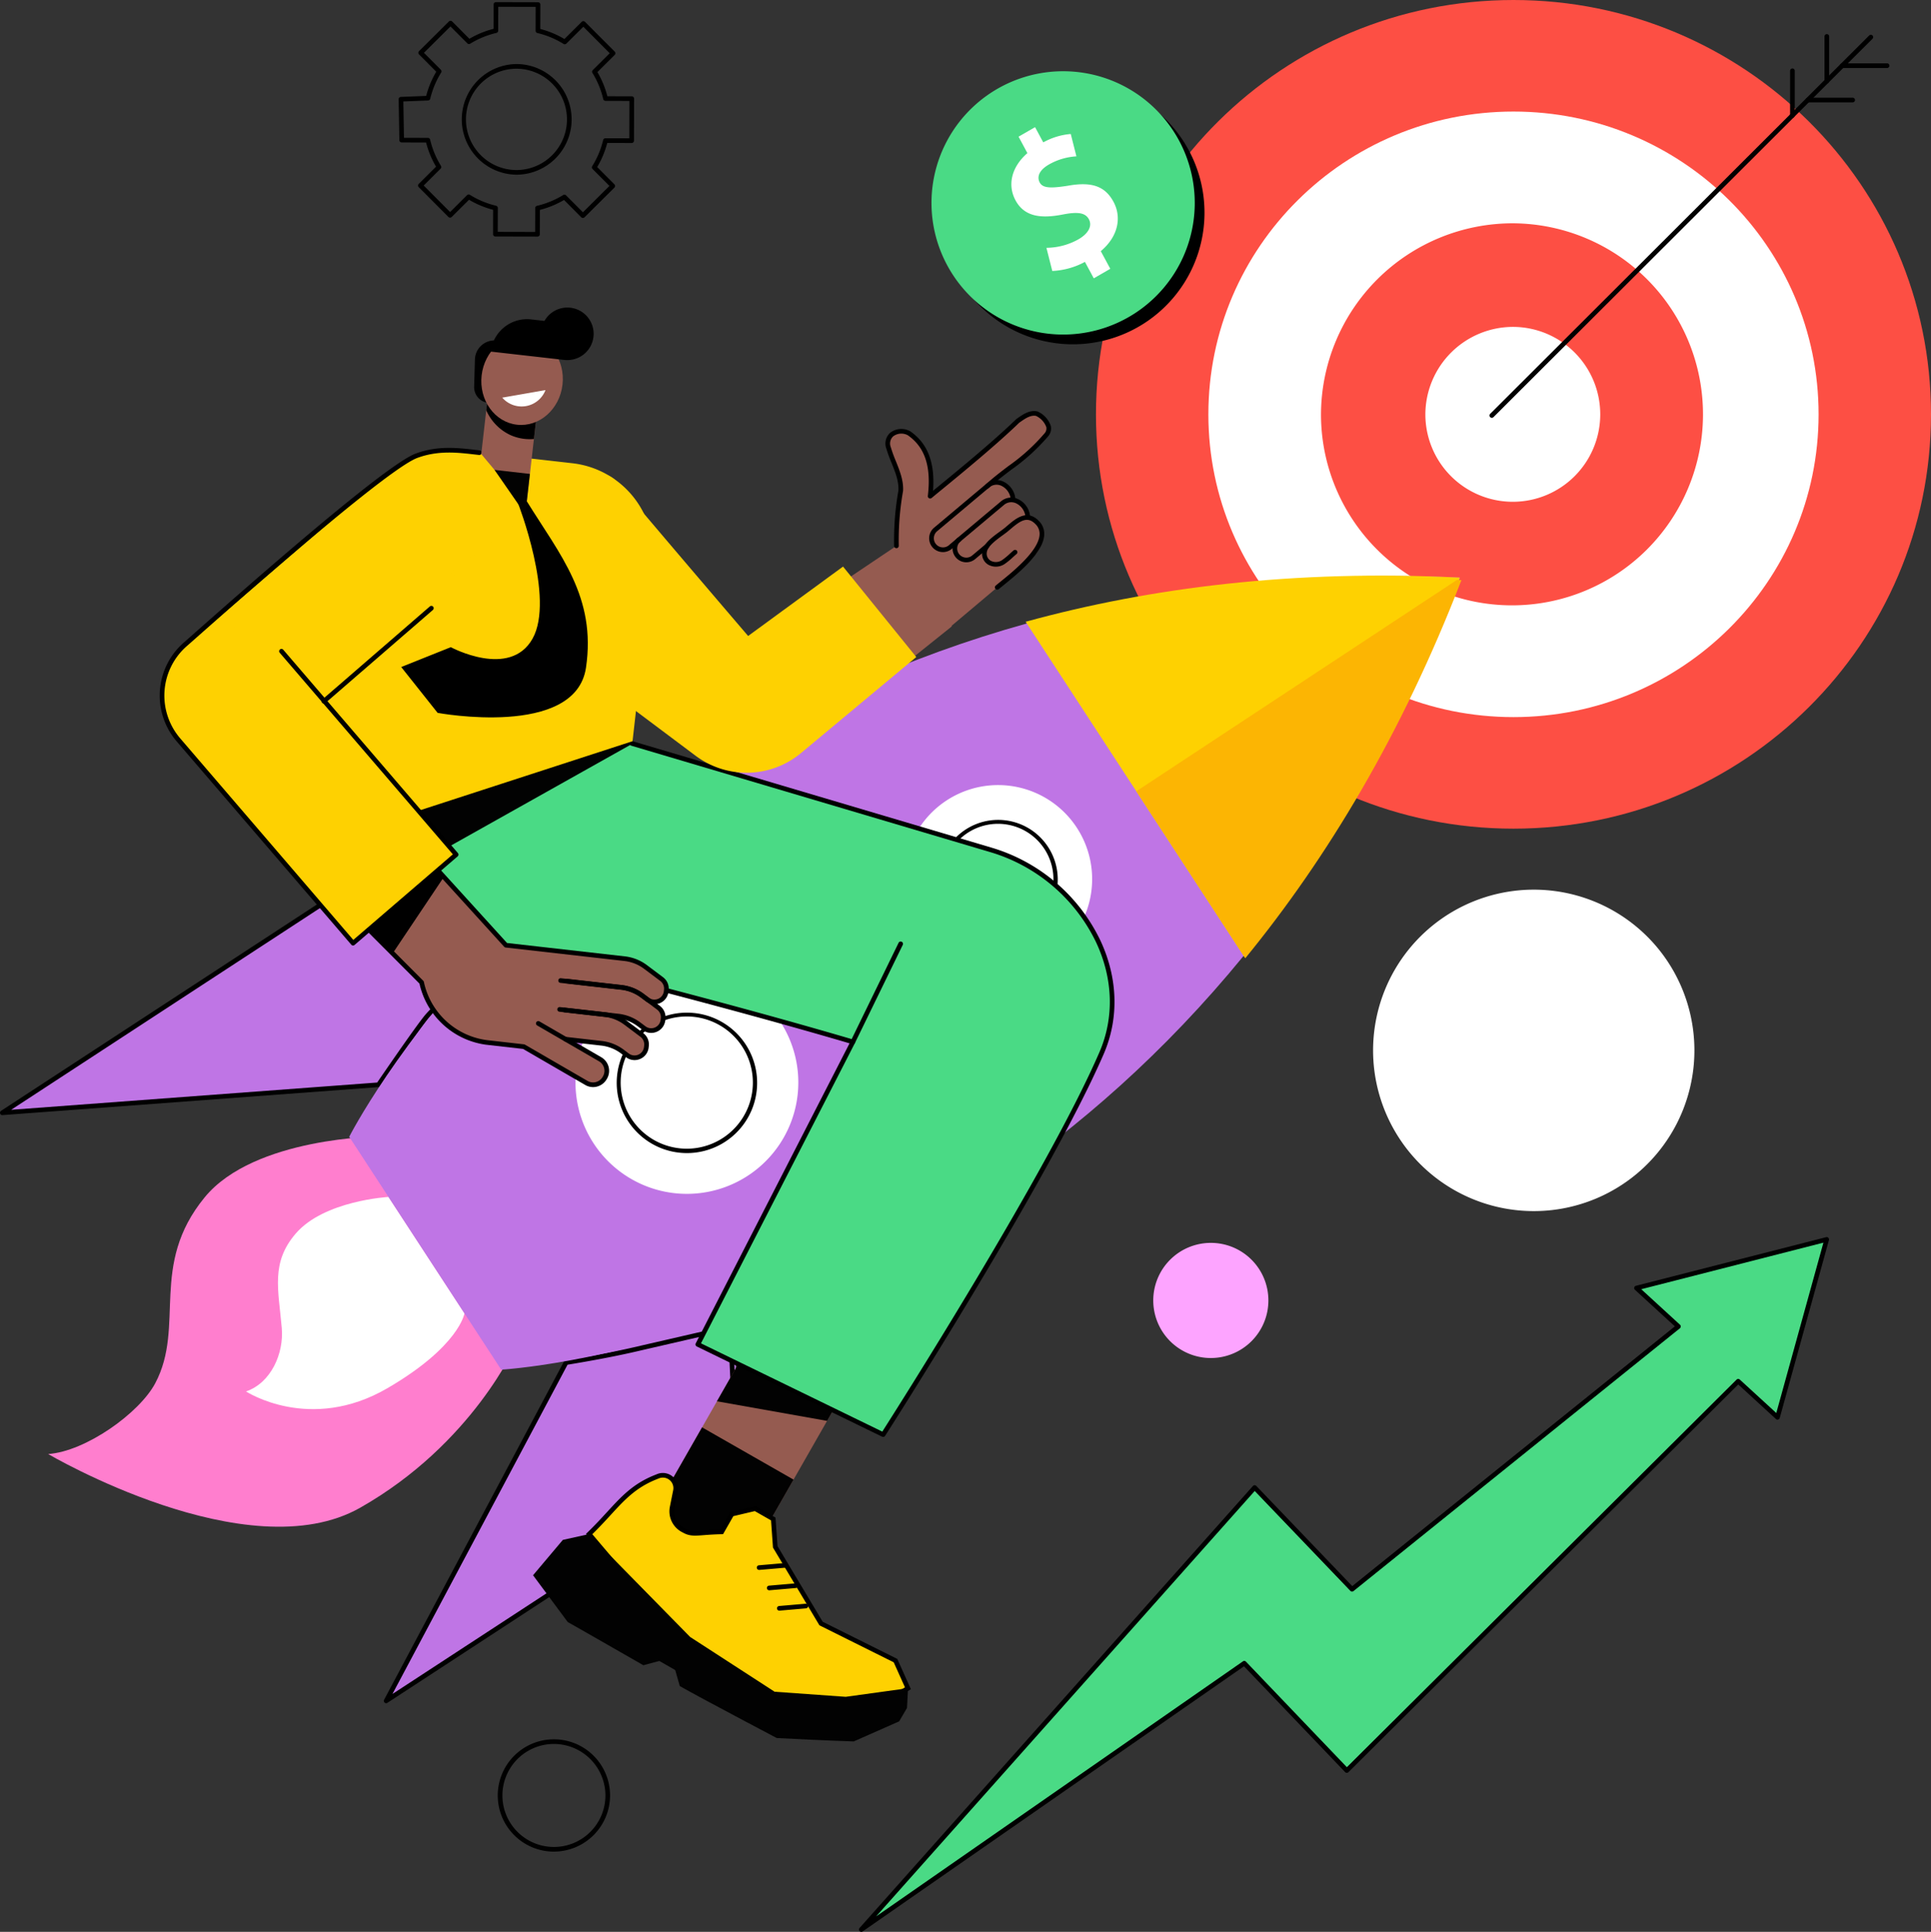 <svg xmlns="http://www.w3.org/2000/svg" width="468.205" height="468.354" viewBox="0 0 468.205 468.354">
  <rect x="0" y="0" width="468.205" height="468.354" fill="#333333" stroke="none"/>
  <g id="illustration_ProjectManagers" transform="translate(0)">
    <g id="Group_5253" data-name="Group 5253">
      <path id="Path_17518" data-name="Path 17518" d="M480.1,501.2a13.957,13.957,0,1,1-13.957-13.931A13.944,13.944,0,0,1,480.1,501.2" transform="translate(-172.556 -185.945)" fill="#fda4ff"/>
      <path id="Path_17519" data-name="Path 17519" d="M530.955,0c55.909,0,101.234,44.973,101.234,100.449S586.865,200.9,530.955,200.9,429.721,155.925,429.721,100.449,475.045,0,530.955,0" transform="translate(-163.984 0)" fill="#fd4f44"/>
      <path id="Path_17520" data-name="Path 17520" d="M547.774,43.732c40.858,0,73.979,32.865,73.979,73.406s-33.121,73.406-73.979,73.406-73.979-32.865-73.979-73.406,33.121-73.406,73.979-73.406" transform="translate(-180.803 -16.688)" fill="#fff"/>
      <path id="Path_17521" data-name="Path 17521" d="M564.625,87.548a46.311,46.311,0,1,1-46.672,46.31,46.492,46.492,0,0,1,46.672-46.31" transform="translate(-197.654 -33.409)" fill="#fd4f44"/>
      <path id="Path_17522" data-name="Path 17522" d="M580.243,128.156a21.2,21.2,0,1,1-21.364,21.2,21.281,21.281,0,0,1,21.364-21.2" transform="translate(-213.272 -48.905)" fill="#fff"/>
      <path id="Path_17523" data-name="Path 17523" d="M584.583,106.5a.564.564,0,0,1-.4-.963l91.9-91.733a.564.564,0,0,1,.8.8l-91.9,91.733a.562.562,0,0,1-.4.165" transform="translate(-222.865 -5.206)"/>
      <path id="Path_17524" data-name="Path 17524" d="M719.365,39.432H708.494a.564.564,0,0,1,0-1.128h10.871a.564.564,0,0,1,0,1.128" transform="translate(-270.151 -14.617)"/>
      <path id="Path_17525" data-name="Path 17525" d="M732.856,25.967H721.985a.564.564,0,1,1,0-1.128h10.871a.564.564,0,0,1,0,1.128" transform="translate(-275.299 -9.479)"/>
      <path id="Path_17526" data-name="Path 17526" d="M702.445,38.816a.564.564,0,0,1-.564-.564V27.4a.564.564,0,1,1,1.128,0V38.252a.564.564,0,0,1-.564.564" transform="translate(-267.842 -10.241)"/>
      <path id="Path_17527" data-name="Path 17527" d="M715.935,25.351a.564.564,0,0,1-.564-.564V13.935a.564.564,0,1,1,1.128,0V24.787a.564.564,0,0,1-.564.564" transform="translate(-272.99 -5.102)"/>
      <path id="Path_17528" data-name="Path 17528" d="M430.246,76.383a31.92,31.92,0,1,1-16.518-41.978,31.937,31.937,0,0,1,16.518,41.978" transform="translate(-140.83 -12.113)"/>
      <path id="Path_17529" data-name="Path 17529" d="M426.425,72.566a31.92,31.92,0,1,1-16.517-41.978,31.936,31.936,0,0,1,16.517,41.978" transform="translate(-139.372 -10.657)" fill="#4ada85"/>
      <path id="Path_17530" data-name="Path 17530" d="M416.539,86.5l-2.148-3.984a18.425,18.425,0,0,1-7.915,2.2l-1.42-5.614a16.164,16.164,0,0,0,7.774-2.067c2.328-1.343,3.423-3.185,2.519-4.862-.859-1.594-2.709-1.846-6.3-1.151-5.183,1.012-9.3.635-11.488-3.433-1.989-3.691-1.017-8.045,2.878-11.448L398.3,52.157l4-2.31,1.989,3.691a16.519,16.519,0,0,1,6.668-2.033l1.37,5.423a15.2,15.2,0,0,0-6.65,1.968c-2.654,1.532-2.879,3.2-2.246,4.375.746,1.384,2.65,1.44,6.845.779,5.809-1.043,9.013.132,11.048,3.907,2.012,3.733,1.157,8.4-3.087,11.954l2.305,4.277Z" transform="translate(-151.331 -19.022)" fill="#fff"/>
      <path id="Path_17532" data-name="Path 17532" d="M602.426,417.57a38.965,38.965,0,1,1,4.725-54.88,39.012,39.012,0,0,1-4.725,54.88" transform="translate(-205.432 -133.112)" fill="#fff"/>
      <path id="Path_17535" data-name="Path 17535" d="M99.362,445.512s-30.534.14-42.537,14.787C43.3,476.8,52.2,491.43,44.863,505.333,41.046,512.565,28,521.9,18.884,522.525c0,0,48.369,28.509,75.671,13.009s37.754-39.548,37.754-39.548Z" transform="translate(-7.206 -170.01)" fill="#ff7ece"/>
      <path id="Path_17536" data-name="Path 17536" d="M131,469.259s-15.639.866-22.518,8.916c-6.017,7.041-4.18,13.451-3.353,22.855.545,6.2-2.626,13.326-8.668,15.384,0,0,15.492,10.156,34.282-.784,17.446-10.158,18.684-18.142,18.684-18.142Z" transform="translate(-36.812 -179.072)" fill="#fff"/>
      <path id="Path_17537" data-name="Path 17537" d="M236.4,490.424l-26.71-.813L151.408,599.2l76.627-50.055a17.721,17.721,0,0,0,8.029-14.7Z" transform="translate(-57.778 -186.839)" fill="#bf75e5"/>
      <path id="Path_17538" data-name="Path 17538" d="M151.06,611.177a.564.564,0,0,1-.5-.829l43.612-82.009a.566.566,0,0,1,.411-.292c.09-.014,9.118-1.442,16.6-3.171,9.643-2.229,23.167-5.331,23.167-5.331a.564.564,0,0,1,.69.523l1.239,25.762a18.257,18.257,0,0,1-8.284,15.2l-76.627,50.055a.565.565,0,0,1-.309.092m43.979-82.061-42.451,79.825,74.791-48.855a17.118,17.118,0,0,0,7.773-14.235l-1.205-25.057c-2.82.647-14.13,3.243-22.509,5.18-6.779,1.566-14.815,2.886-16.4,3.141" transform="translate(-57.43 -198.256)"/>
      <path id="Path_17539" data-name="Path 17539" d="M134.641,369.5l-10,24.791L.912,403.6l76.627-50.055A17.709,17.709,0,0,1,94.224,352.1Z" transform="translate(-0.348 -133.813)" fill="#bf75e5"/>
      <path id="Path_17540" data-name="Path 17540" d="M.564,403.808a.564.564,0,0,1-.309-1.036l76.627-50.054A18.23,18.23,0,0,1,94.1,351.23l29.024,11.26a.564.564,0,0,1,.144.97c-.16.125-15.99,12.569-19.619,17.16-2.927,3.7-11.331,16.026-11.415,16.15a.563.563,0,0,1-.424.245l-91.2,6.791-.042,0m86.3-52.941a17.107,17.107,0,0,0-9.367,2.8L2.705,402.519l88.75-6.608c1.161-1.7,8.577-12.535,11.308-15.99,3.284-4.154,15.747-14.133,19.032-16.736l-28.123-10.91a17.2,17.2,0,0,0-6.806-1.407" transform="translate(0 -133.462)"/>
      <path id="Path_17541" data-name="Path 17541" d="M173.775,418.235l-36.85-56.454s46.337-91.634,164.289-124.449c29.9-8.312,64.4-12.844,103.908-11.159.332.024.656.036.98.048l.121.014-.057.112c-14.4,37.269-32.557,67.323-52.362,91.551-77.479,94.789-180.028,100.336-180.028,100.336" transform="translate(-52.251 -86.176)" fill="#bf75e5"/>
      <path id="Path_17542" data-name="Path 17542" d="M267.412,430.318a27.012,27.012,0,1,1,7.854-37.394,27,27,0,0,1-7.854,37.394" transform="translate(-86.103 -145.269)" fill="#fff"/>
      <path id="Path_17543" data-name="Path 17543" d="M268.15,428.016a16.551,16.551,0,1,1,4.812-22.912,16.545,16.545,0,0,1-4.812,22.912" transform="translate(-92.559 -151.727)" fill="#fff"/>
      <path id="Path_17544" data-name="Path 17544" d="M258.79,430.93a17.311,17.311,0,0,1-3.549-.37,17.022,17.022,0,1,1,3.549.37m-.058-33.119a16.028,16.028,0,1,0,3.314.346,16.139,16.139,0,0,0-3.314-.346" transform="translate(-92.215 -151.377)"/>
      <path id="Path_17545" data-name="Path 17545" d="M389.738,349.68a22.8,22.8,0,1,1,6.628-31.561,22.791,22.791,0,0,1-6.628,31.561" transform="translate(-135.271 -117.452)" fill="#fff"/>
      <path id="Path_17546" data-name="Path 17546" d="M390.361,347.736a13.969,13.969,0,1,1,4.061-19.338,13.964,13.964,0,0,1-4.061,19.338" transform="translate(-140.72 -122.902)" fill="#fff"/>
      <path id="Path_17547" data-name="Path 17547" d="M382.407,350.229a14.639,14.639,0,0,1-3.013-.315,14.451,14.451,0,1,1,3.013.315m-.049-27.953a13.44,13.44,0,1,0,2.779.29,13.524,13.524,0,0,0-2.779-.29" transform="translate(-140.375 -122.552)"/>
      <path id="Path_17548" data-name="Path 17548" d="M455.267,318.224l-53.114-81.369c30.2-8.3,65.1-12.71,105.15-10.711l.122.015-.057.113c-14.271,37.464-32.347,67.645-52.1,91.952" transform="translate(-153.464 -86.116)" fill="#fed101"/>
      <path id="Path_17549" data-name="Path 17549" d="M471.962,319.079,445.54,278.6l77.741-51.247c.332.025.656.036.979.048l.121.015-.058.111c-14.4,37.27-32.557,67.324-52.362,91.551" transform="translate(-170.021 -86.76)" fill="#fcb503"/>
      <rect id="Rectangle_1812" data-name="Rectangle 1812" width="53.948" height="25.548" transform="matrix(0.496, -0.868, 0.868, 0.496, 157.455, 368.401)" fill="#955b50"/>
      <path id="Path_17550" data-name="Path 17550" d="M307.812,542.906,281.1,538.161l10.38-18.176,22.184,12.672Z" transform="translate(-107.27 -198.43)" fill="#020202"/>
      <rect id="Rectangle_1813" data-name="Rectangle 1813" width="25.754" height="25.548" transform="matrix(0.496, -0.868, 0.868, 0.496, 157.456, 368.401)" fill="#020202"/>
      <path id="Path_17551" data-name="Path 17551" d="M231,592.631c6.475-6.256,8.914-10.894,16.091-13.775l.626-.252a3.115,3.115,0,0,1,4.214,3.5l-.813,4.063c-.789,3.948,2.876,5.582,2.913,5.622,2.072,1.183,3.508.424,9.106.309l2.456-4.3,5.657-1.337,4.4,2.511.479,6.753L287.23,614.32l18.05,8.99,3.013,6.7-8.014,4.91-30.493-1.351-16.711-14.893Z" transform="translate(-88.15 -220.712)" fill="#fed101"/>
      <path id="Path_17552" data-name="Path 17552" d="M299.95,635.145l-30.866-1.368-16.915-15.084-22.422-26.45.38-.367c1.842-1.78,3.389-3.464,4.753-4.95,3.509-3.821,6.28-6.839,11.52-8.943l.626-.251A3.679,3.679,0,0,1,252,581.868l-.813,4.063a4.516,4.516,0,0,0,2.574,4.984l.092.051c1.234.7,2.246.618,4.443.45,1.05-.08,2.342-.179,4.026-.223l2.419-4.235,6.112-1.445,4.85,2.771.492,6.92,10.954,18.335,18.083,9.006,3.3,7.34Zm-30.415-2.477L299.655,634l7.444-4.56-2.728-6.067L286.354,614.4l-11.262-18.849-.468-6.587-3.942-2.252-5.2,1.229-2.492,4.365-.32.007c-1.809.037-3.18.142-4.283.226-2.3.176-3.568.273-5.115-.61l-.018-.011a5.684,5.684,0,0,1-3.169-6.211l.813-4.064a2.55,2.55,0,0,0-3.451-2.867l-.626.252c-5,2.007-7.7,4.942-11.109,8.658-1.281,1.4-2.722,2.963-4.422,4.63L253,617.934Z" transform="translate(-87.673 -220.363)"/>
      <path id="Path_17553" data-name="Path 17553" d="M216.224,602.84l6.377-1.412,24.486,24.945,20.485,13.279,17.245,1.231,15.107-2.088-.25,4.785-1.906,3.253L286.756,651.7s-6.29-.18-18.676-.827c0,0-18.82-9.908-23.5-12.595l-1.108-3.883-3.846-2.2-3.88,1.034c-10.236-5.894-18.337-10.475-18.337-10.475L209,611.412Z" transform="translate(-79.754 -229.509)" fill="#020202"/>
      <path id="Path_17554" data-name="Path 17554" d="M297.3,614.451a.564.564,0,0,1-.048-1.126l6.411-.553a.564.564,0,1,1,.1,1.124l-6.411.553-.049,0" transform="translate(-113.237 -233.836)"/>
      <path id="Path_17555" data-name="Path 17555" d="M301.259,622.433a.564.564,0,0,1-.048-1.126l6.412-.553a.564.564,0,1,1,.1,1.124l-6.411.553a.436.436,0,0,1-.049,0" transform="translate(-114.747 -236.883)"/>
      <path id="Path_17556" data-name="Path 17556" d="M305.218,630.415a.564.564,0,0,1-.048-1.126l6.411-.553a.564.564,0,1,1,.1,1.124l-6.411.553a.422.422,0,0,1-.049,0" transform="translate(-116.258 -239.929)"/>
      <path id="Path_17557" data-name="Path 17557" d="M294.5,305.941l-149.97-44.25-2.464,23.745c-1.862,17.938,8.486,36.754,25.767,41.891,0,0,51.251,12.806,93.1,25.128l-37.6,73.341,44.936,21.869s39.765-62.013,52.957-92.484c8.7-20.092-5.733-43.046-26.723-49.24" transform="translate(-54.131 -99.863)" fill="#4ada85"/>
      <path id="Path_17558" data-name="Path 17558" d="M284.261,459.249a.567.567,0,0,1-.247-.057l-44.936-21.869a.564.564,0,0,1-.255-.764l37.289-72.735c-41.233-12.112-91.409-24.082-91.914-24.2a.564.564,0,0,1,.261-1.1c.508.121,51.243,12.224,92.625,24.41a.563.563,0,0,1,.343.8L240.09,436.56l43.966,21.4c3.524-5.522,40.189-63.213,52.644-91.982,3.613-8.347,3.336-17.79-.782-26.589A41.585,41.585,0,0,0,310.335,317.5l-87.127-25.829a.564.564,0,0,1,.321-1.082l87.127,25.83a42.729,42.729,0,0,1,26.285,22.49c4.256,9.1,4.538,18.868.795,27.515-13.059,30.165-52.6,91.945-53,92.565a.565.565,0,0,1-.475.26" transform="translate(-70.126 -110.882)"/>
      <path id="Path_17559" data-name="Path 17559" d="M334.064,394.012a.564.564,0,0,1-.506-.811l11.586-23.772a.564.564,0,0,1,1.014.494l-11.586,23.772a.564.564,0,0,1-.508.317" transform="translate(-127.266 -140.855)"/>
      <path id="Path_17560" data-name="Path 17560" d="M155.591,307.7l57.174-17.444-.1.843-54.806,30.747Z" transform="translate(-59.375 -110.764)" fill="#020202"/>
      <path id="Path_17561" data-name="Path 17561" d="M206.027,399.509l16.957,9.826a3.1,3.1,0,0,1,1.129,4.236l-.216.372a3.106,3.106,0,0,1-4.245,1.129L202.7,405.25Z" transform="translate(-77.352 -152.455)" fill="#955b50"/>
      <path id="Path_17562" data-name="Path 17562" d="M202.365,371.173l-27.721-3.148-1.422,9.624A11.163,11.163,0,0,0,182.28,393l18.011,2.045Z" transform="translate(-65.778 -140.441)" fill="#955b50"/>
      <path id="Path_17563" data-name="Path 17563" d="M232.763,398.726l3.934,2.952a2.865,2.865,0,0,1,1.127,2.615l-.043.374a2.864,2.864,0,0,1-4.563,1.968l-1.248-.936a10.321,10.321,0,0,0-5.03-2l-14.5-1.646.793-6.972,14.5,1.646a10.32,10.32,0,0,1,5.031,2" transform="translate(-81.07 -150.765)" fill="#955b50"/>
      <path id="Path_17564" data-name="Path 17564" d="M238.093,387.933l3.934,2.952a2.865,2.865,0,0,1,1.127,2.615l-.043.374a2.864,2.864,0,0,1-4.563,1.968L237.3,394.9a10.321,10.321,0,0,0-5.03-2l-16.426-1.865.793-6.972,16.426,1.865a10.32,10.32,0,0,1,5.031,2" transform="translate(-82.367 -146.563)" fill="#955b50"/>
      <path id="Path_17565" data-name="Path 17565" d="M239.371,376.7l3.934,2.952a2.865,2.865,0,0,1,1.127,2.615l-.043.374a2.864,2.864,0,0,1-4.563,1.968l-1.248-.936a10.321,10.321,0,0,0-5.03-2l-16.426-1.865.793-6.972L234.34,374.7a10.32,10.32,0,0,1,5.031,2" transform="translate(-82.855 -142.276)" fill="#955b50"/>
      <path id="Path_17566" data-name="Path 17566" d="M157.933,338.869l18.983,21.016-1.409,22.662-4.18-.475A18.512,18.512,0,0,1,155.3,367.493L139.09,351.239Z" transform="translate(-53.078 -129.315)" fill="#955b50"/>
      <path id="Path_17567" data-name="Path 17567" d="M160.7,341.933l-12.682,18.918-8.929-9.612,18.843-12.37Z" transform="translate(-53.078 -129.315)"/>
      <path id="Path_17568" data-name="Path 17568" d="M237.247,407.675a3.4,3.4,0,0,1-2.047-.691l-1.248-.936a9.763,9.763,0,0,0-4.755-1.89l-8.767-.995a.564.564,0,0,1,.127-1.121l8.767,1a10.894,10.894,0,0,1,5.3,2.109l1.247.936a2.3,2.3,0,0,0,3.665-1.581l.043-.374a2.308,2.308,0,0,0-.9-2.1l-3.934-2.952a9.773,9.773,0,0,0-4.755-1.89l-10.964-1.245a.564.564,0,0,1-.5-.624.57.57,0,0,1,.625-.5l10.964,1.245a10.9,10.9,0,0,1,5.306,2.109l3.934,2.952a3.44,3.44,0,0,1,1.349,3.129l-.043.373a3.394,3.394,0,0,1-2.049,2.762,3.447,3.447,0,0,1-1.366.285" transform="translate(-83.391 -150.665)"/>
      <path id="Path_17569" data-name="Path 17569" d="M242.028,396.85a3.4,3.4,0,0,1-2.047-.691l-1.248-.936a9.766,9.766,0,0,0-4.755-1.89l-12.992-1.475a.564.564,0,0,1,.127-1.121l12.991,1.475a10.9,10.9,0,0,1,5.305,2.108l1.247.936a2.3,2.3,0,0,0,3.665-1.581l.043-.373a2.307,2.307,0,0,0-.9-2.1l-3.934-2.952a9.771,9.771,0,0,0-4.755-1.89l-13.346-1.515a.564.564,0,1,1,.127-1.121L234.9,385.24a10.9,10.9,0,0,1,5.306,2.109l3.934,2.952a3.441,3.441,0,0,1,1.349,3.129l-.043.373a3.394,3.394,0,0,1-2.05,2.762,3.453,3.453,0,0,1-1.365.284" transform="translate(-84.139 -146.43)"/>
      <path id="Path_17570" data-name="Path 17570" d="M196.535,392.522a3.774,3.774,0,0,1-1.9-.513l-15.09-8.744-8.459-.96c-.1-.011-.2-.022-.291-.04a.512.512,0,0,1-.081,0v0a19.154,19.154,0,0,1-16.279-14.837l-16.1-16.136a.564.564,0,0,1,.09-.869l18.843-12.371a.565.565,0,0,1,.727.092l17.673,19.441,28.6,3.247a10.9,10.9,0,0,1,5.305,2.109l3.934,2.952a3.441,3.441,0,0,1,1.348,3.129l-.043.374a3.428,3.428,0,0,1-5.462,2.356l-1.248-.936a9.762,9.762,0,0,0-4.755-1.89l-14.75-1.675a.564.564,0,1,1,.127-1.121l14.751,1.675a10.894,10.894,0,0,1,5.3,2.109l1.248.936a2.3,2.3,0,0,0,3.665-1.581l.042-.374a2.309,2.309,0,0,0-.9-2.1l-3.934-2.952a9.768,9.768,0,0,0-4.755-1.89l-28.815-3.271a.565.565,0,0,1-.353-.181l-17.492-19.241L139.63,350.983l15.724,15.763a.561.561,0,0,1,.152.282,18.013,18.013,0,0,0,15.338,14.112h0l8.944,1.015a.562.562,0,0,1,.219.073l15.193,8.8a2.669,2.669,0,0,0,3.646-.971l.084-.146a2.671,2.671,0,0,0-.97-3.647l-14.995-8.69a.564.564,0,1,1,.566-.976l14.995,8.689a3.8,3.8,0,0,1,1.381,5.188l-.085.146a3.81,3.81,0,0,1-3.291,1.9" transform="translate(-52.729 -128.967)"/>
      <path id="Path_17571" data-name="Path 17571" d="M262.435,256.717l-3.427-4.292L316.2,214l13.448,19.5-33.6,26.932a23.876,23.876,0,0,1-33.6-3.718" transform="translate(-98.839 -81.664)" fill="#955b50"/>
      <path id="Path_17572" data-name="Path 17572" d="M363.239,190.849l26.246-22.111a3.543,3.543,0,1,0-4.56-5.425l-26.243,22.108Z" transform="translate(-136.876 -62.003)" fill="#955b50"/>
      <path id="Path_17573" data-name="Path 17573" d="M375.042,209.545a2.779,2.779,0,0,0,3.92.352l6.711-5.649,2.329,2.8,1.626-1.359a6.869,6.869,0,0,0,2.456-5.2c.1-3.178-3.482-5.945-6.192-3.681L375.4,205.619a2.791,2.791,0,0,0-.357,3.926" transform="translate(-142.872 -74.788)" fill="#955b50"/>
      <path id="Path_17574" data-name="Path 17574" d="M386.63,213.335a2.779,2.779,0,0,0,3.92.352l3.094-2.6,2.329,2.8,1.626-1.359a6.873,6.873,0,0,0,2.456-5.2c.1-3.177-3.482-5.945-6.192-3.681l-6.876,5.762a2.791,2.791,0,0,0-.357,3.926" transform="translate(-147.295 -77.397)" fill="#955b50"/>
      <path id="Path_17575" data-name="Path 17575" d="M350.2,191.6a77.687,77.687,0,0,0,.1,12.779l.62,6.841,10.826,6.381L383.3,199.445l-14.59-17.381L357.7,191.341l.865-11.465a9.057,9.057,0,0,0-2.093-6.507l-2.673-3.184a3.307,3.307,0,0,0-4.666-.4l-.305.257a3.322,3.322,0,0,0-.406,4.674l.421.5a9.059,9.059,0,0,1,2.094,6.5Z" transform="translate(-132.664 -64.493)" fill="#955b50"/>
      <path id="Path_17576" data-name="Path 17576" d="M365.869,204.45a2.778,2.778,0,0,0,3.92.352l8.818-7.423,2.328,2.8,1.626-1.359a6.871,6.871,0,0,0,2.456-5.2c.1-3.177-3.482-5.946-6.192-3.681l-12.6,10.583a2.791,2.791,0,0,0-.357,3.926" transform="translate(-139.372 -72.167)" fill="#955b50"/>
      <path id="Path_17577" data-name="Path 17577" d="M367.65,205.666a3.322,3.322,0,0,1-2.561-1.2,3.361,3.361,0,0,1,.429-4.721l12.6-10.581a3.847,3.847,0,0,1,4.163-.6,5.121,5.121,0,0,1,2.955,4.418.565.565,0,0,1-.544.584.558.558,0,0,1-.584-.544,4.024,4.024,0,0,0-2.287-3.428,2.725,2.725,0,0,0-2.979.436l-12.6,10.582A2.22,2.22,0,0,0,369,204.089l2.2-1.857a.564.564,0,1,1,.727.863L369.7,204.97a3.384,3.384,0,0,1-2.051.7" transform="translate(-139.025 -71.819)"/>
      <path id="Path_17578" data-name="Path 17578" d="M376.835,210.762c-.1,0-.2,0-.307-.014a3.319,3.319,0,0,1-2.266-1.19,3.359,3.359,0,0,1,.429-4.72l10.492-8.808a3.849,3.849,0,0,1,4.166-.6,5.12,5.12,0,0,1,2.952,4.424.564.564,0,0,1-.545.583.55.55,0,0,1-.582-.544,4.023,4.023,0,0,0-2.285-3.432,2.725,2.725,0,0,0-2.981.435L375.414,205.7a2.23,2.23,0,0,0-.286,3.133,2.214,2.214,0,0,0,3.124.28l3.182-2.677a.564.564,0,0,1,.727.863l-3.183,2.679a3.323,3.323,0,0,1-2.142.781" transform="translate(-142.525 -74.44)"/>
      <path id="Path_17579" data-name="Path 17579" d="M388.749,220.037a.564.564,0,0,1-.364-1c.319-.269.715-.589,1.167-.954,3-2.425,9.239-7.469,9.456-11.37a3.268,3.268,0,0,0-1.023-2.593c-1.954-1.978-3.672-.78-6.07,1.273-.181.155-.36.308-.537.456-.354.3-.814.631-1.3.985-1.576,1.145-3.734,2.712-3.869,4.193a1.97,1.97,0,0,0,.923,1.98,2.658,2.658,0,0,0,2.769-.123,16.018,16.018,0,0,0,1.869-1.534c.314-.284.625-.566.938-.83a.564.564,0,0,1,.726.864c-.3.254-.6.527-.906.8a16.832,16.832,0,0,1-2.007,1.641,3.807,3.807,0,0,1-3.969.148,3.083,3.083,0,0,1-1.466-3.049c.181-1.991,2.481-3.661,4.329-5,.471-.342.916-.665,1.241-.937.174-.145.349-.3.527-.448,2.012-1.723,4.767-4.081,7.606-1.209a4.4,4.4,0,0,1,1.347,3.449c-.245,4.4-6.508,9.464-9.873,12.184-.445.36-.835.676-1.15.941a.562.562,0,0,1-.362.132" transform="translate(-146.945 -77.079)"/>
      <path id="Path_17580" data-name="Path 17580" d="M349.847,194.4a.564.564,0,0,1-.564-.558,69.191,69.191,0,0,1,1.048-13.452c.108-2.258-.756-4.4-1.672-6.672a35.445,35.445,0,0,1-1.266-3.486,3.5,3.5,0,0,1,.916-3.793,4.409,4.409,0,0,1,4.812-.421.585.585,0,0,1,.088.05c4.226,2.929,6.035,7.653,5.509,14.417.405-.334.878-.722,1.409-1.156,4.611-3.778,13.195-10.813,18.784-16.231a.545.545,0,0,1,.084-.067c.146-.1.3-.2.465-.315,1.142-.786,2.708-1.861,4.524-1.479a.547.547,0,0,1,.141.05,5.88,5.88,0,0,1,3.156,3.495,2.866,2.866,0,0,1-.613,2.446,48.175,48.175,0,0,1-9,8.167c-1.836,1.4-3.734,2.843-5.447,4.426a.564.564,0,0,1-.765-.829c1.753-1.618,3.672-3.08,5.529-4.494a47.348,47.348,0,0,0,8.8-7.971,1.73,1.73,0,0,0,.394-1.507,4.835,4.835,0,0,0-2.5-2.694c-1.317-.238-2.569.624-3.579,1.318-.155.107-.3.208-.442.3-5.624,5.445-14.2,12.475-18.816,16.256-1.1.9-1.95,1.6-2.456,2.025a.564.564,0,0,1-.924-.5c.847-7.124-.7-11.8-4.853-14.7a3.293,3.293,0,0,0-3.55.257,2.384,2.384,0,0,0-.585,2.623,34.531,34.531,0,0,0,1.232,3.391c.925,2.3,1.882,4.669,1.749,7.189a.493.493,0,0,1-.009.075,68.108,68.108,0,0,0-1.035,13.27.564.564,0,0,1-.558.57Z" transform="translate(-132.49 -61.499)"/>
      <path id="Path_17581" data-name="Path 17581" d="M196.121,246.967l-84.084,27.321,17.288-78.4a22.1,22.1,0,0,1,24.452-19.467l27.774,3.154a22.092,22.092,0,0,1,19.455,24.452Z" transform="translate(-42.754 -67.267)" fill="#fed101"/>
      <path id="Path_17582" data-name="Path 17582" d="M253.576,229.385a.565.565,0,0,1-.562-.628l1.227-10.787a21.667,21.667,0,0,0,.056-4.363.564.564,0,0,1,1.124-.1,22.831,22.831,0,0,1-.059,4.59l-1.227,10.786a.564.564,0,0,1-.56.5" transform="translate(-96.551 -81.28)"/>
      <path id="Path_17583" data-name="Path 17583" d="M67.993,249.85a16.482,16.482,0,0,1,1.762-23.237l49.3-42.371,20.6,23.987L91.225,251.607a16.471,16.471,0,0,1-23.231-1.756" transform="translate(-24.429 -70.308)" fill="#fed101"/>
      <path id="Path_17584" data-name="Path 17584" d="M69.239,250.03a16.487,16.487,0,0,1,23.25,1.757l42.339,49.29-24.993,21.481L67.479,273.249a16.467,16.467,0,0,1,1.76-23.219" transform="translate(-24.233 -93.893)" fill="#fed101"/>
      <path id="Path_17585" data-name="Path 17585" d="M109.5,296.236l-.043,0a.563.563,0,0,1-.385-.195l-42.348-49.3a17.066,17.066,0,0,1,1.822-24.032c.216-.182.989-.868,2.206-1.944,30.68-27.158,48.824-41.892,53.928-43.792,5.271-1.962,10.124-1.4,14.4-.91l1.09.124a.564.564,0,1,1-.124,1.121l-1.1-.124c-4.155-.479-8.865-1.02-13.882.847C121.65,179.3,109.58,187.9,71.5,221.608c-1.227,1.087-2.007,1.777-2.221,1.958a15.935,15.935,0,0,0-1.7,22.439l41.98,48.872,24.137-20.746-41.98-48.872a.564.564,0,0,1,.856-.735l42.348,49.3a.564.564,0,0,1-.06.8L109.864,296.1a.568.568,0,0,1-.368.136" transform="translate(-23.894 -67.007)"/>
      <path id="Path_17586" data-name="Path 17586" d="M126.643,261.213a.564.564,0,0,1-.369-.991l26.062-22.558a.564.564,0,0,1,.738.853l-26.063,22.558a.56.56,0,0,1-.369.137" transform="translate(-48.112 -90.642)"/>
      <path id="Path_17587" data-name="Path 17587" d="M248.827,225.034l23.011-16.826,17.757,21.932-27.933,23.266a20.623,20.623,0,0,1-25.572.669l-59.392-44.5,27.011-19.988c4.718-3.492,9.952-5.993,13.717-1.495,10.053,12.013,31.4,36.945,31.4,36.945" transform="translate(-67.428 -70.85)" fill="#fed101"/>
      <path id="Path_17588" data-name="Path 17588" d="M192.143,148.915l-2.846-.323a3.824,3.824,0,0,1-3.391-3.91l.188-6.6a4.759,4.759,0,0,1,5.293-4.593l2.479.281Z" transform="translate(-70.942 -50.93)"/>
      <path id="Path_17589" data-name="Path 17589" d="M188.7,168.616,199.574,181.6l3.052-26.833-12.192-1.385Z" transform="translate(-72.01 -58.531)" fill="#955b50"/>
      <path id="Path_17590" data-name="Path 17590" d="M190.654,158l.526-4.624,12.192,1.384-1.161,10.206a11.537,11.537,0,0,1-5.773-.994A11.9,11.9,0,0,1,190.654,158" transform="translate(-72.755 -58.531)"/>
      <path id="Path_17591" data-name="Path 17591" d="M188.792,141.14c-.681,5.987,3.157,11.339,8.572,11.954s10.358-3.741,11.039-9.727-3.157-11.339-8.572-11.954-10.358,3.74-11.039,9.727" transform="translate(-72.014 -50.126)" fill="#955b50"/>
      <path id="Path_17592" data-name="Path 17592" d="M196.928,154.763a6.21,6.21,0,0,0,10.484-1.83Z" transform="translate(-75.149 -58.36)" fill="#fff"/>
      <path id="Path_17593" data-name="Path 17593" d="M217.335,127.663a6.372,6.372,0,0,0-11.881-3.849l-3.217-.365a8.858,8.858,0,0,0-9.8,7.8l18.134,2.058,0-.014a6.37,6.37,0,0,0,6.761-5.632" transform="translate(-73.436 -46.011)"/>
      <path id="Path_17594" data-name="Path 17594" d="M185.6,196.9s9.055,23.156,3.552,32.934-19.818,2.056-19.818,2.056L157.313,236.7l8.827,11.114s33.424,6.215,35.971-10.944-6.346-27.422-14.353-40.363Z" transform="translate(-60.032 -74.988)"/>
      <path id="Path_17595" data-name="Path 17595" d="M193.9,184.224l8.574.973-1.114,9.794Z" transform="translate(-73.993 -70.301)" fill="#020202"/>
      <path id="Path_17596" data-name="Path 17596" d="M208.755,709.121A13.616,13.616,0,1,1,222.383,695.5a13.637,13.637,0,0,1-13.628,13.616m0-26.1a12.488,12.488,0,1,0,12.5,12.488,12.508,12.508,0,0,0-12.5-12.488" transform="translate(-74.462 -260.213)"/>
      <path id="Path_17597" data-name="Path 17597" d="M571.794,485.913,525.672,497.7l10.166,9.315L456.7,570.725l-23.616-24.657-95.37,107.149,92.855-64.553,24.86,26.005,94.9-94.371,9.532,8.735Z" transform="translate(-128.875 -185.427)" fill="#4ada85"/>
      <path id="Path_17598" data-name="Path 17598" d="M337.37,653.433a.564.564,0,0,1-.422-.939l95.37-107.148a.564.564,0,0,1,.411-.189.6.6,0,0,1,.417.174l23.258,24.283,78.219-62.973-9.682-8.871a.565.565,0,0,1,.242-.963l46.122-11.788a.564.564,0,0,1,.683.7l-11.931,43.121a.564.564,0,0,1-.924.265L550,520.729l-94.515,93.992a.564.564,0,0,1-.805-.01l-24.527-25.656-92.46,64.278a.566.566,0,0,1-.322.1m95.385-106.881-91.8,103.138L429.9,587.853a.564.564,0,0,1,.73.074L455.1,613.516l94.489-93.966a.564.564,0,0,1,.779-.015l8.853,8.113,11.426-41.3-44.169,11.289,9.4,8.612a.564.564,0,0,1-.027.855L456.71,570.817a.564.564,0,0,1-.761-.049Z" transform="translate(-128.527 -185.079)"/>
      <path id="Path_17599" data-name="Path 17599" d="M189.968,57.687h0l-10.2-.024a.564.564,0,0,1-.562-.566l.014-5.909a22.5,22.5,0,0,1-5.849-2.439l-4.195,4.17a.564.564,0,0,1-.8,0l-7.195-7.223a.564.564,0,0,1,0-.8l4.194-4.17a22.466,22.466,0,0,1-2.413-5.855l-5.916-.014a.565.565,0,0,1-.563-.554l-.174-9.916a.564.564,0,0,1,.542-.573l6.133-.243a22.441,22.441,0,0,1,2.446-5.862l-4.175-4.19a.564.564,0,0,1,0-.8l7.23-7.189a.565.565,0,0,1,.8,0l4.175,4.191a22.509,22.509,0,0,1,5.861-2.411l.014-5.91A.564.564,0,0,1,179.9.842h0l10.2.024a.564.564,0,0,1,.563.565l-.014,5.91a22.5,22.5,0,0,1,5.85,2.44l4.195-4.171a.563.563,0,0,1,.8,0l7.2,7.223a.564.564,0,0,1,0,.8l-4.194,4.17a22.479,22.479,0,0,1,2.414,5.855l5.916.014a.565.565,0,0,1,.563.566l-.024,10.19a.564.564,0,0,1-.565.563h0l-5.916-.014a22.473,22.473,0,0,1-2.441,5.843l4.174,4.191a.564.564,0,0,1,0,.8L201.379,53a.565.565,0,0,1-.8,0L196.407,48.8a22.534,22.534,0,0,1-5.861,2.411l-.014,5.91a.564.564,0,0,1-.564.563m-9.635-1.151,9.072.022.014-5.788a.563.563,0,0,1,.435-.548,21.392,21.392,0,0,0,6.345-2.61.564.564,0,0,1,.7.083l4.089,4.1,6.429-6.394-4.088-4.1a.563.563,0,0,1-.079-.7,21.36,21.36,0,0,0,2.643-6.326.564.564,0,0,1,.548-.433h0l5.794.014.021-9.063-5.793-.014a.564.564,0,0,1-.548-.435A21.376,21.376,0,0,0,203.3,18.01a.563.563,0,0,1,.082-.7l4.107-4.084-6.4-6.423-4.108,4.084a.563.563,0,0,1-.7.079,21.4,21.4,0,0,0-6.333-2.64.564.564,0,0,1-.433-.55l.014-5.788-9.072-.022-.013,5.788a.563.563,0,0,1-.437.547,21.417,21.417,0,0,0-6.345,2.611.564.564,0,0,1-.7-.083l-4.089-4.1-6.429,6.394,4.088,4.1a.563.563,0,0,1,.079.7,21.34,21.34,0,0,0-2.643,6.326.563.563,0,0,1-.526.432l-6,.238.154,8.811,5.8.014a.563.563,0,0,1,.548.435,21.35,21.35,0,0,0,2.613,6.339.563.563,0,0,1-.082.7L162.379,45.3l6.4,6.423,4.108-4.084a.565.565,0,0,1,.7-.08,21.376,21.376,0,0,0,6.333,2.641.564.564,0,0,1,.433.55Zm4.6-13.858H184.9a13.414,13.414,0,0,1,.031-26.827h.033a13.414,13.414,0,0,1-.03,26.827m0-25.7A12.286,12.286,0,0,0,184.9,41.55h.03a12.286,12.286,0,0,0,.028-24.571Z" transform="translate(-59.649 -0.321)"/>
    </g>
  </g>
</svg>
